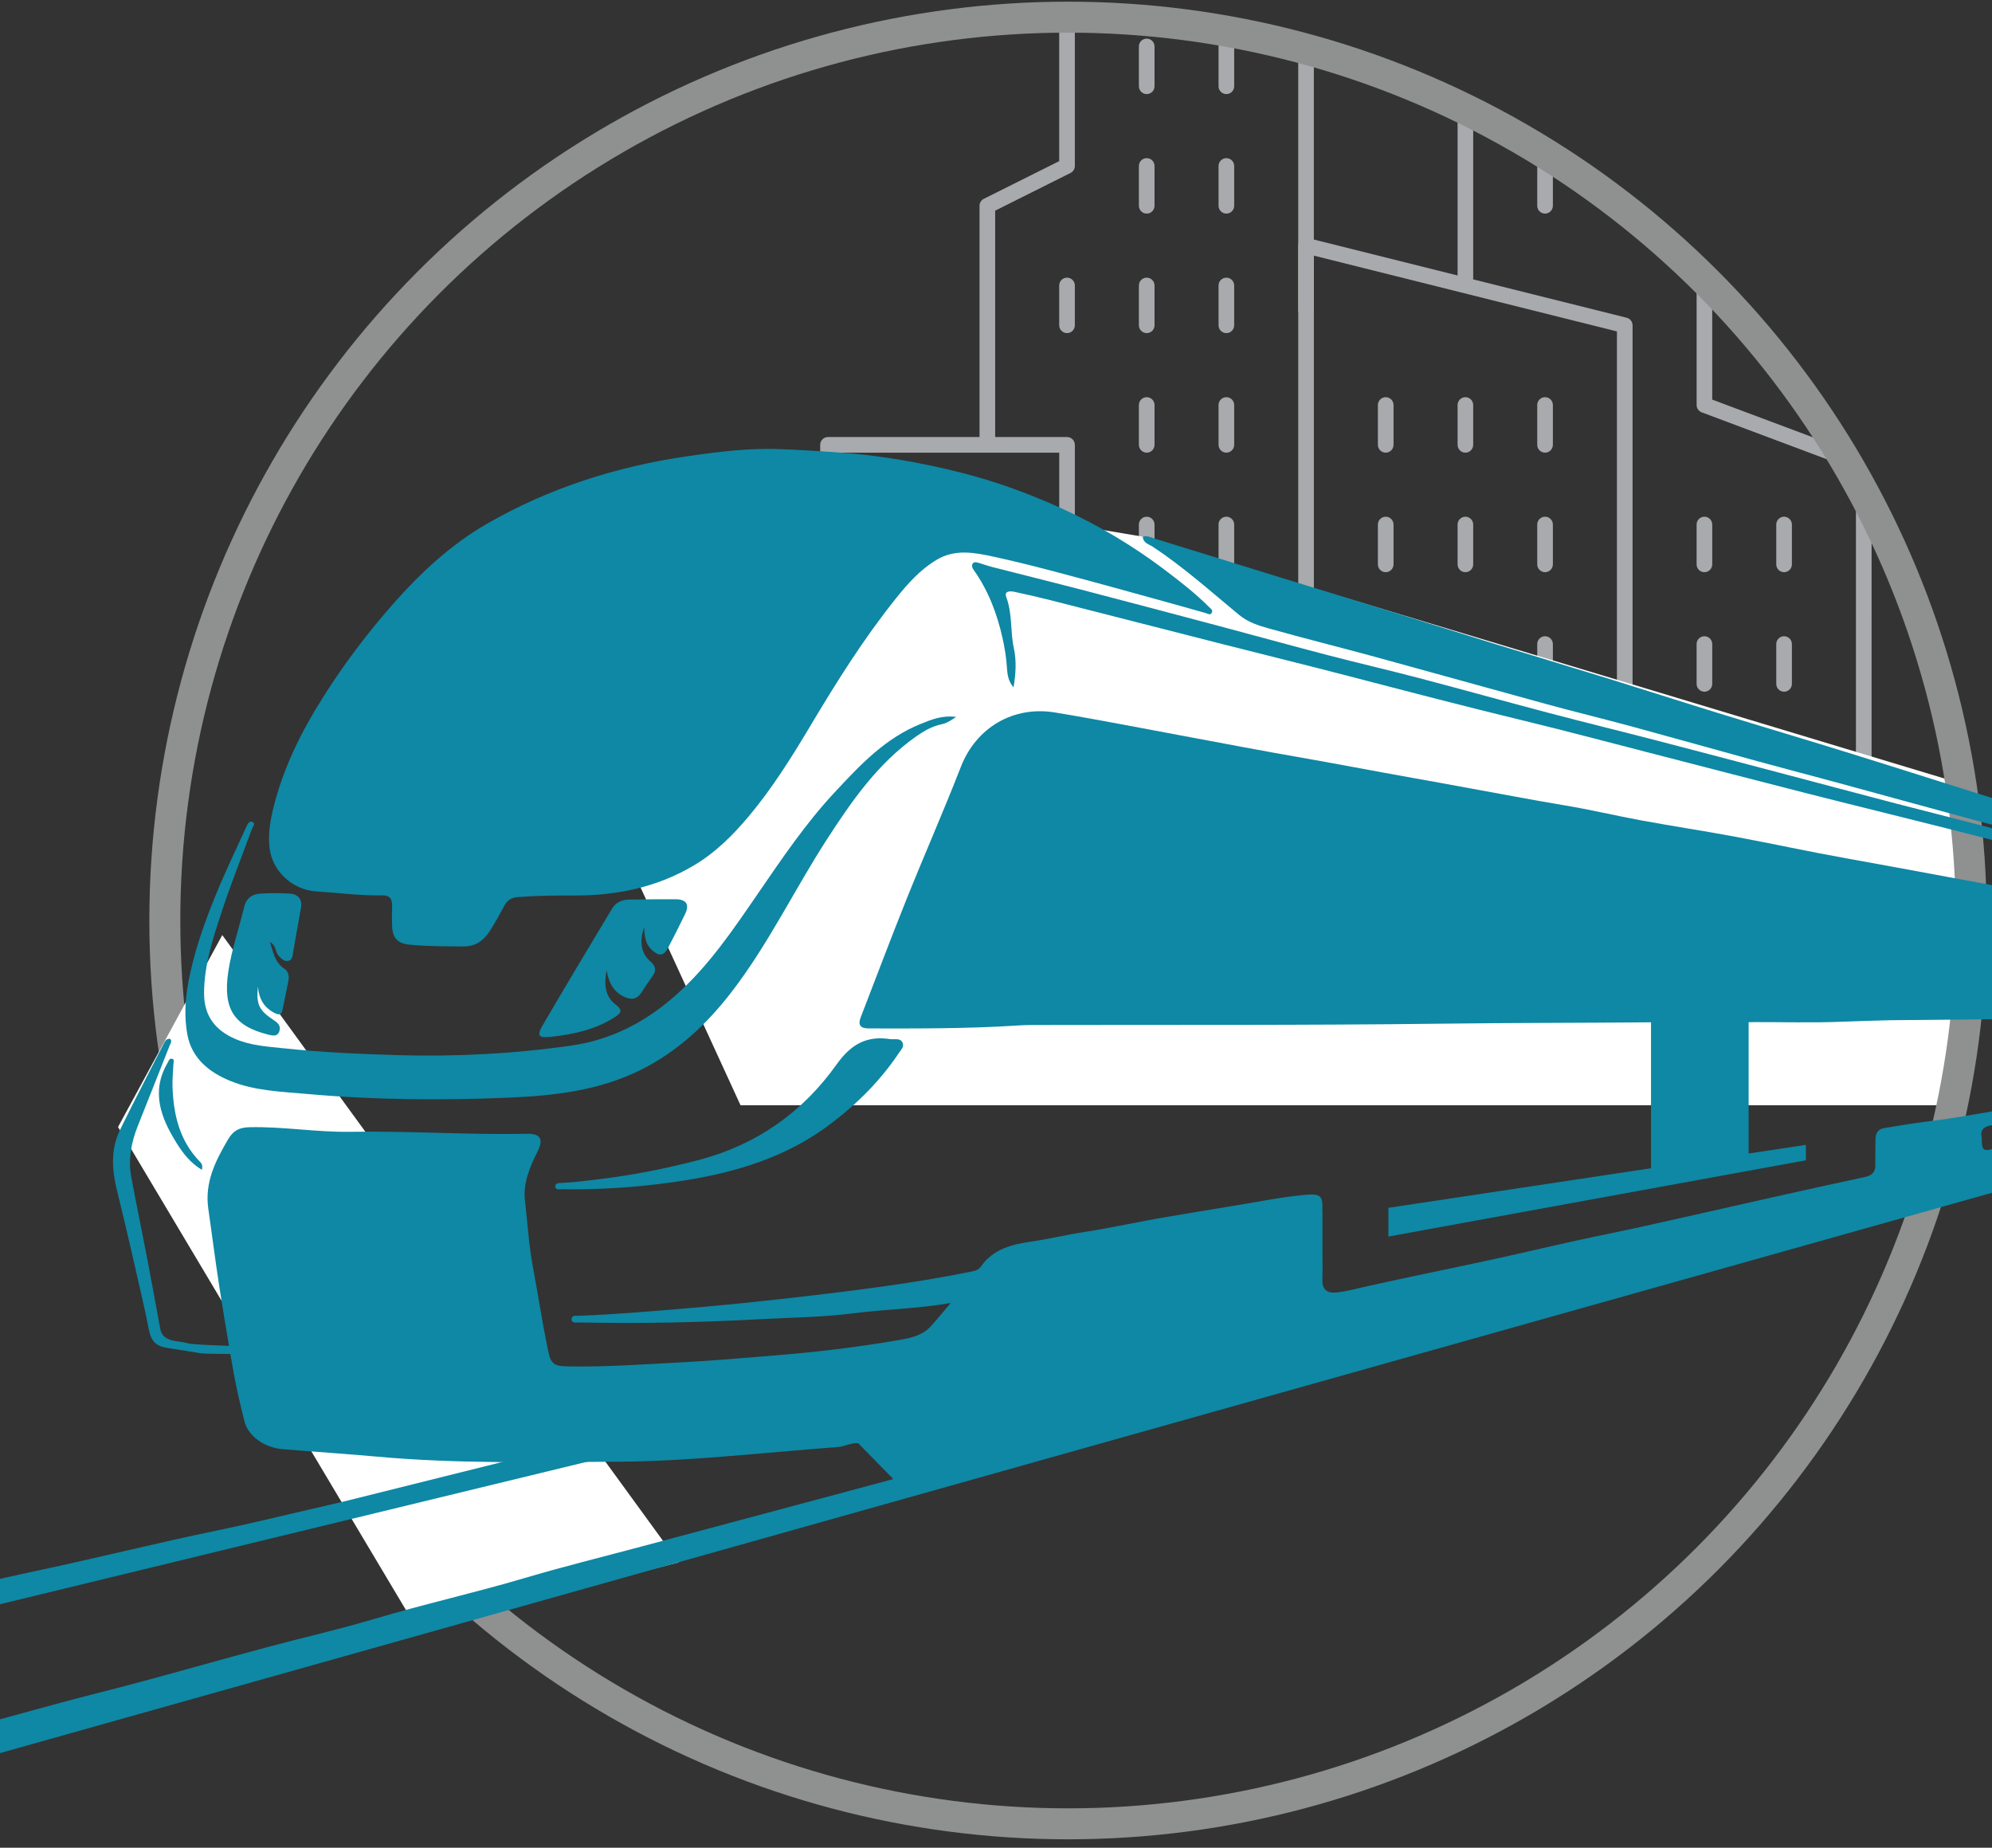 <svg version="1.1" id="Layer_1" xmlns="http://www.w3.org/2000/svg" xmlns:xlink="http://www.w3.org/1999/xlink" x="0px" y="0px" width="193px" height="179px" viewBox="0 0 193 179" enable-background="new 0 0 193 179" xml:space="preserve">
<rect x="0" y="0" width="193" height="179" fill="#333333" stroke="none"/>
<g>
	<g>
		<defs>
			<path id="SVGID_1_" d="M15.969,89.174c0,48.33,39.18,87.512,87.512,87.512c48.332,0,87.512-39.183,87.512-87.512
				c0-48.332-39.18-87.512-87.512-87.512C55.148,1.663,15.969,40.842,15.969,89.174"></path>
		</defs>
		<clipPath id="SVGID_2_">
			<use xlink:href="#SVGID_1_" overflow="visible"></use>
		</clipPath>
		<path clip-path="url(#SVGID_2_)" fill="#A8AAAD" d="M141.979,61.636c-0.416,0-0.756,0.339-0.756,0.756v3.861
			c0,0.417,0.34,0.757,0.756,0.757s0.756-0.34,0.756-0.757v-3.861C142.734,61.975,142.395,61.636,141.979,61.636"></path>
	</g>
	<g>
		<defs>
			<path id="SVGID_3_" d="M15.969,89.174c0,48.33,39.18,87.512,87.512,87.512c48.332,0,87.512-39.183,87.512-87.512
				c0-48.332-39.18-87.512-87.512-87.512C55.148,1.663,15.969,40.842,15.969,89.174"></path>
		</defs>
		<clipPath id="SVGID_4_">
			<use xlink:href="#SVGID_3_" overflow="visible"></use>
		</clipPath>
		<path clip-path="url(#SVGID_4_)" fill="#A8AAAD" d="M141.979,84.793c-0.416,0-0.756,0.34-0.756,0.758v7.719
			c0,0.418,0.34,0.758,0.756,0.758s0.756-0.34,0.756-0.758v-7.719C142.734,85.133,142.395,84.793,141.979,84.793"></path>
	</g>
	<g>
		<defs>
			<path id="SVGID_5_" d="M15.969,89.174c0,48.33,39.18,87.512,87.512,87.512c48.332,0,87.512-39.183,87.512-87.512
				c0-48.332-39.18-87.512-87.512-87.512C55.148,1.663,15.969,40.842,15.969,89.174"></path>
		</defs>
		<clipPath id="SVGID_6_">
			<use xlink:href="#SVGID_5_" overflow="visible"></use>
		</clipPath>
		<path clip-path="url(#SVGID_6_)" fill="#A8AAAD" d="M149.697,38.477c-0.418,0-0.758,0.34-0.758,0.758v3.86
			c0,0.417,0.34,0.757,0.758,0.757c0.416,0,0.757-0.34,0.757-0.757v-3.86C150.454,38.817,150.113,38.477,149.697,38.477"></path>
	</g>
	<g>
		<defs>
			<path id="SVGID_7_" d="M15.969,89.174c0,48.33,39.18,87.512,87.512,87.512c48.332,0,87.512-39.183,87.512-87.512
				c0-48.332-39.18-87.512-87.512-87.512C55.148,1.663,15.969,40.842,15.969,89.174"></path>
		</defs>
		<clipPath id="SVGID_8_">
			<use xlink:href="#SVGID_7_" overflow="visible"></use>
		</clipPath>
		<path clip-path="url(#SVGID_8_)" fill="#A8AAAD" d="M141.979,50.057c-0.416,0-0.756,0.34-0.756,0.757v3.86
			c0,0.418,0.34,0.758,0.756,0.758s0.756-0.34,0.756-0.758v-3.86C142.734,50.396,142.395,50.057,141.979,50.057"></path>
	</g>
	<g>
		<defs>
			<path id="SVGID_9_" d="M15.969,89.174c0,48.33,39.18,87.512,87.512,87.512c48.332,0,87.512-39.183,87.512-87.512
				c0-48.332-39.18-87.512-87.512-87.512C55.148,1.663,15.969,40.842,15.969,89.174"></path>
		</defs>
		<clipPath id="SVGID_10_">
			<use xlink:href="#SVGID_9_" overflow="visible"></use>
		</clipPath>
		<path clip-path="url(#SVGID_10_)" fill="#A8AAAD" d="M141.979,73.215c-0.416,0-0.756,0.339-0.756,0.756v3.861
			c0,0.417,0.34,0.756,0.756,0.756s0.756-0.339,0.756-0.756v-3.861C142.734,73.554,142.395,73.215,141.979,73.215"></path>
	</g>
	<g>
		<defs>
			<path id="SVGID_11_" d="M15.969,89.174c0,48.33,39.18,87.512,87.512,87.512c48.332,0,87.512-39.183,87.512-87.512
				c0-48.332-39.18-87.512-87.512-87.512C55.148,1.663,15.969,40.842,15.969,89.174"></path>
		</defs>
		<clipPath id="SVGID_12_">
			<use xlink:href="#SVGID_11_" overflow="visible"></use>
		</clipPath>
		<path clip-path="url(#SVGID_12_)" fill="#A8AAAD" d="M149.697,50.057c-0.418,0-0.758,0.34-0.758,0.757v3.86
			c0,0.418,0.34,0.758,0.758,0.758c0.416,0,0.757-0.34,0.757-0.758v-3.86C150.454,50.396,150.113,50.057,149.697,50.057"></path>
	</g>
	<g>
		<defs>
			<path id="SVGID_13_" d="M15.969,89.174c0,48.33,39.18,87.512,87.512,87.512c48.332,0,87.512-39.183,87.512-87.512
				c0-48.332-39.18-87.512-87.512-87.512C55.148,1.663,15.969,40.842,15.969,89.174"></path>
		</defs>
		<clipPath id="SVGID_14_">
			<use xlink:href="#SVGID_13_" overflow="visible"></use>
		</clipPath>
		<path clip-path="url(#SVGID_14_)" fill="#A8AAAD" d="M134.259,38.477c-0.418,0-0.758,0.34-0.758,0.758v3.86
			c0,0.417,0.34,0.757,0.758,0.757c0.417,0,0.757-0.34,0.757-0.757v-3.86C135.016,38.817,134.676,38.477,134.259,38.477"></path>
	</g>
	<g>
		<defs>
			<path id="SVGID_15_" d="M15.969,89.174c0,48.33,39.18,87.512,87.512,87.512c48.332,0,87.512-39.183,87.512-87.512
				c0-48.332-39.18-87.512-87.512-87.512C55.148,1.663,15.969,40.842,15.969,89.174"></path>
		</defs>
		<clipPath id="SVGID_16_">
			<use xlink:href="#SVGID_15_" overflow="visible"></use>
		</clipPath>
		<path clip-path="url(#SVGID_16_)" fill="#A8AAAD" d="M141.979,38.477c-0.416,0-0.756,0.34-0.756,0.758v3.86
			c0,0.417,0.34,0.757,0.756,0.757s0.756-0.34,0.756-0.757v-3.86C142.734,38.817,142.395,38.477,141.979,38.477"></path>
	</g>
	<g>
		<defs>
			<path id="SVGID_17_" d="M15.969,89.174c0,48.33,39.18,87.512,87.512,87.512c48.332,0,87.512-39.183,87.512-87.512
				c0-48.332-39.18-87.512-87.512-87.512C55.148,1.663,15.969,40.842,15.969,89.174"></path>
		</defs>
		<clipPath id="SVGID_18_">
			<use xlink:href="#SVGID_17_" overflow="visible"></use>
		</clipPath>
		<path clip-path="url(#SVGID_18_)" fill="#A8AAAD" d="M149.697,15.32c-0.418,0-0.758,0.339-0.758,0.756v3.861
			c0,0.417,0.34,0.756,0.758,0.756c0.416,0,0.757-0.339,0.757-0.756v-3.861C150.454,15.659,150.113,15.32,149.697,15.32"></path>
	</g>
	<g>
		<defs>
			<path id="SVGID_19_" d="M15.969,89.174c0,48.33,39.18,87.512,87.512,87.512c48.332,0,87.512-39.183,87.512-87.512
				c0-48.332-39.18-87.512-87.512-87.512C55.148,1.663,15.969,40.842,15.969,89.174"></path>
		</defs>
		<clipPath id="SVGID_20_">
			<use xlink:href="#SVGID_19_" overflow="visible"></use>
		</clipPath>
		<path clip-path="url(#SVGID_20_)" fill="#A8AAAD" d="M134.259,50.057c-0.418,0-0.758,0.34-0.758,0.757v3.86
			c0,0.418,0.34,0.758,0.758,0.758c0.417,0,0.757-0.34,0.757-0.758v-3.86C135.016,50.396,134.676,50.057,134.259,50.057"></path>
	</g>
	<g>
		<defs>
			<path id="SVGID_21_" d="M15.969,89.174c0,48.33,39.18,87.512,87.512,87.512c48.332,0,87.512-39.183,87.512-87.512
				c0-48.332-39.18-87.512-87.512-87.512C55.148,1.663,15.969,40.842,15.969,89.174"></path>
		</defs>
		<clipPath id="SVGID_22_">
			<use xlink:href="#SVGID_21_" overflow="visible"></use>
		</clipPath>
		<path clip-path="url(#SVGID_22_)" fill="#A8AAAD" d="M157.416,15.32c-0.417,0-0.756,0.339-0.756,0.756v3.861
			c0,0.417,0.339,0.756,0.756,0.756c0.418,0,0.758-0.339,0.758-0.756v-3.861C158.174,15.659,157.834,15.32,157.416,15.32"></path>
	</g>
	<g>
		<defs>
			<path id="SVGID_23_" d="M15.969,89.174c0,48.33,39.18,87.512,87.512,87.512c48.332,0,87.512-39.183,87.512-87.512
				c0-48.332-39.18-87.512-87.512-87.512C55.148,1.663,15.969,40.842,15.969,89.174"></path>
		</defs>
		<clipPath id="SVGID_24_">
			<use xlink:href="#SVGID_23_" overflow="visible"></use>
		</clipPath>
		<path clip-path="url(#SVGID_24_)" fill="#A8AAAD" d="M134.259,61.636c-0.418,0-0.758,0.339-0.758,0.756v3.861
			c0,0.417,0.34,0.757,0.758,0.757c0.417,0,0.757-0.34,0.757-0.757v-3.861C135.016,61.975,134.676,61.636,134.259,61.636"></path>
	</g>
	<g>
		<defs>
			<path id="SVGID_25_" d="M15.969,89.174c0,48.33,39.18,87.512,87.512,87.512c48.332,0,87.512-39.183,87.512-87.512
				c0-48.332-39.18-87.512-87.512-87.512C55.148,1.663,15.969,40.842,15.969,89.174"></path>
		</defs>
		<clipPath id="SVGID_26_">
			<use xlink:href="#SVGID_25_" overflow="visible"></use>
		</clipPath>
		<path clip-path="url(#SVGID_26_)" fill="#A8AAAD" d="M165.137,73.215c-0.418,0-0.758,0.339-0.758,0.756v3.861
			c0,0.417,0.34,0.756,0.758,0.756s0.758-0.339,0.758-0.756v-3.861C165.895,73.554,165.555,73.215,165.137,73.215"></path>
	</g>
	<g>
		<defs>
			<path id="SVGID_27_" d="M15.969,89.174c0,48.33,39.18,87.512,87.512,87.512c48.332,0,87.512-39.183,87.512-87.512
				c0-48.332-39.18-87.512-87.512-87.512C55.148,1.663,15.969,40.842,15.969,89.174"></path>
		</defs>
		<clipPath id="SVGID_28_">
			<use xlink:href="#SVGID_27_" overflow="visible"></use>
		</clipPath>
		<path clip-path="url(#SVGID_28_)" fill="#A8AAAD" d="M165.137,84.793c-0.418,0-0.758,0.34-0.758,0.758v7.719
			c0,0.418,0.34,0.758,0.758,0.758s0.758-0.34,0.758-0.758v-7.719C165.895,85.133,165.555,84.793,165.137,84.793"></path>
	</g>
	<g>
		<defs>
			<path id="SVGID_29_" d="M15.969,89.174c0,48.33,39.18,87.512,87.512,87.512c48.332,0,87.512-39.183,87.512-87.512
				c0-48.332-39.18-87.512-87.512-87.512C55.148,1.663,15.969,40.842,15.969,89.174"></path>
		</defs>
		<clipPath id="SVGID_30_">
			<use xlink:href="#SVGID_29_" overflow="visible"></use>
		</clipPath>
		<path clip-path="url(#SVGID_30_)" fill="#A8AAAD" d="M172.854,50.057c-0.416,0-0.756,0.34-0.756,0.757v3.86
			c0,0.418,0.34,0.758,0.756,0.758c0.418,0,0.758-0.34,0.758-0.758v-3.86C173.611,50.396,173.271,50.057,172.854,50.057"></path>
	</g>
	<g>
		<defs>
			<path id="SVGID_31_" d="M15.969,89.174c0,48.33,39.18,87.512,87.512,87.512c48.332,0,87.512-39.183,87.512-87.512
				c0-48.332-39.18-87.512-87.512-87.512C55.148,1.663,15.969,40.842,15.969,89.174"></path>
		</defs>
		<clipPath id="SVGID_32_">
			<use xlink:href="#SVGID_31_" overflow="visible"></use>
		</clipPath>
		<path clip-path="url(#SVGID_32_)" fill="#A8AAAD" d="M172.854,61.636c-0.416,0-0.756,0.34-0.756,0.757v3.86
			c0,0.418,0.34,0.758,0.756,0.758c0.418,0,0.758-0.34,0.758-0.758v-3.86C173.611,61.976,173.271,61.636,172.854,61.636"></path>
	</g>
	<g>
		<defs>
			<path id="SVGID_33_" d="M15.969,89.174c0,48.33,39.18,87.512,87.512,87.512c48.332,0,87.512-39.183,87.512-87.512
				c0-48.332-39.18-87.512-87.512-87.512C55.148,1.663,15.969,40.842,15.969,89.174"></path>
		</defs>
		<clipPath id="SVGID_34_">
			<use xlink:href="#SVGID_33_" overflow="visible"></use>
		</clipPath>
		<path clip-path="url(#SVGID_34_)" fill="#A8AAAD" d="M165.137,50.057c-0.418,0-0.758,0.34-0.758,0.757v3.86
			c0,0.418,0.34,0.758,0.758,0.758s0.758-0.34,0.758-0.758v-3.86C165.895,50.396,165.555,50.057,165.137,50.057"></path>
	</g>
	<g>
		<defs>
			<path id="SVGID_35_" d="M15.969,89.174c0,48.33,39.18,87.512,87.512,87.512c48.332,0,87.512-39.183,87.512-87.512
				c0-48.332-39.18-87.512-87.512-87.512C55.148,1.663,15.969,40.842,15.969,89.174"></path>
		</defs>
		<clipPath id="SVGID_36_">
			<use xlink:href="#SVGID_35_" overflow="visible"></use>
		</clipPath>
		<path clip-path="url(#SVGID_36_)" fill="#A8AAAD" d="M149.697,73.215c-0.418,0-0.758,0.339-0.758,0.756v3.861
			c0,0.417,0.34,0.756,0.758,0.756c0.416,0,0.757-0.339,0.757-0.756v-3.861C150.454,73.554,150.113,73.215,149.697,73.215"></path>
	</g>
	<g>
		<defs>
			<path id="SVGID_37_" d="M15.969,89.174c0,48.33,39.18,87.512,87.512,87.512c48.332,0,87.512-39.183,87.512-87.512
				c0-48.332-39.18-87.512-87.512-87.512C55.148,1.663,15.969,40.842,15.969,89.174"></path>
		</defs>
		<clipPath id="SVGID_38_">
			<use xlink:href="#SVGID_37_" overflow="visible"></use>
		</clipPath>
		<path clip-path="url(#SVGID_38_)" fill="#A8AAAD" d="M165.137,61.636c-0.418,0-0.758,0.339-0.758,0.756v3.861
			c0,0.417,0.34,0.757,0.758,0.757s0.758-0.34,0.758-0.757v-3.861C165.895,61.975,165.555,61.636,165.137,61.636"></path>
	</g>
	<g>
		<defs>
			<path id="SVGID_39_" d="M15.969,89.174c0,48.33,39.18,87.512,87.512,87.512c48.332,0,87.512-39.183,87.512-87.512
				c0-48.332-39.18-87.512-87.512-87.512C55.148,1.663,15.969,40.842,15.969,89.174"></path>
		</defs>
		<clipPath id="SVGID_40_">
			<use xlink:href="#SVGID_39_" overflow="visible"></use>
		</clipPath>
		<path clip-path="url(#SVGID_40_)" fill="#A8AAAD" d="M149.697,84.793c-0.418,0-0.758,0.34-0.758,0.758v7.719
			c0,0.418,0.34,0.758,0.758,0.758c0.416,0,0.757-0.34,0.757-0.758v-7.719C150.454,85.133,150.113,84.793,149.697,84.793"></path>
	</g>
	<g>
		<defs>
			<path id="SVGID_41_" d="M15.969,89.174c0,48.33,39.18,87.512,87.512,87.512c48.332,0,87.512-39.183,87.512-87.512
				c0-48.332-39.18-87.512-87.512-87.512C55.148,1.663,15.969,40.842,15.969,89.174"></path>
		</defs>
		<clipPath id="SVGID_42_">
			<use xlink:href="#SVGID_41_" overflow="visible"></use>
		</clipPath>
		<path clip-path="url(#SVGID_42_)" fill="#A8AAAD" d="M149.697,61.636c-0.418,0-0.758,0.339-0.758,0.756v3.861
			c0,0.417,0.34,0.757,0.758,0.757c0.416,0,0.757-0.34,0.757-0.757v-3.861C150.454,61.975,150.113,61.636,149.697,61.636"></path>
	</g>
	<g>
		<defs>
			<path id="SVGID_43_" d="M15.969,89.174c0,48.33,39.18,87.512,87.512,87.512c48.332,0,87.512-39.183,87.512-87.512
				c0-48.332-39.18-87.512-87.512-87.512C55.148,1.663,15.969,40.842,15.969,89.174"></path>
		</defs>
		<clipPath id="SVGID_44_">
			<use xlink:href="#SVGID_43_" overflow="visible"></use>
		</clipPath>
		<path clip-path="url(#SVGID_44_)" fill="#A8AAAD" d="M111.102,26.898c-0.418,0-0.758,0.34-0.758,0.757v3.86
			c0,0.417,0.34,0.757,0.758,0.757s0.758-0.34,0.758-0.757v-3.86C111.857,27.239,111.52,26.898,111.102,26.898"></path>
	</g>
	<g>
		<defs>
			<path id="SVGID_45_" d="M15.969,89.174c0,48.33,39.18,87.512,87.512,87.512c48.332,0,87.512-39.183,87.512-87.512
				c0-48.332-39.18-87.512-87.512-87.512C55.148,1.663,15.969,40.842,15.969,89.174"></path>
		</defs>
		<clipPath id="SVGID_46_">
			<use xlink:href="#SVGID_45_" overflow="visible"></use>
		</clipPath>
		<path clip-path="url(#SVGID_46_)" fill="#A8AAAD" d="M111.102,15.32c-0.418,0-0.758,0.339-0.758,0.756v3.861
			c0,0.417,0.34,0.756,0.758,0.756s0.758-0.339,0.758-0.756v-3.861C111.857,15.659,111.52,15.32,111.102,15.32"></path>
	</g>
	<g>
		<defs>
			<path id="SVGID_47_" d="M15.969,89.174c0,48.33,39.18,87.512,87.512,87.512c48.332,0,87.512-39.183,87.512-87.512
				c0-48.332-39.18-87.512-87.512-87.512C55.148,1.663,15.969,40.842,15.969,89.174"></path>
		</defs>
		<clipPath id="SVGID_48_">
			<use xlink:href="#SVGID_47_" overflow="visible"></use>
		</clipPath>
		<path clip-path="url(#SVGID_48_)" fill="#A8AAAD" d="M96.42,77.832v-3.86c0-0.418-0.34-0.757-0.757-0.757
			c-0.418,0-0.759,0.339-0.759,0.757v3.86c0,0.417,0.341,0.756,0.759,0.756C96.08,78.588,96.42,78.249,96.42,77.832"></path>
	</g>
	<g>
		<defs>
			<path id="SVGID_49_" d="M15.969,89.174c0,48.33,39.18,87.512,87.512,87.512c48.332,0,87.512-39.183,87.512-87.512
				c0-48.332-39.18-87.512-87.512-87.512C55.148,1.663,15.969,40.842,15.969,89.174"></path>
		</defs>
		<clipPath id="SVGID_50_">
			<use xlink:href="#SVGID_49_" overflow="visible"></use>
		</clipPath>
		<path clip-path="url(#SVGID_50_)" fill="#A8AAAD" d="M103.382,26.898c-0.418,0-0.758,0.34-0.758,0.757v3.86
			c0,0.417,0.34,0.757,0.758,0.757c0.417,0,0.757-0.34,0.757-0.757v-3.86C104.139,27.239,103.799,26.898,103.382,26.898"></path>
	</g>
	<g>
		<defs>
			<path id="SVGID_51_" d="M15.969,89.174c0,48.33,39.18,87.512,87.512,87.512c48.332,0,87.512-39.183,87.512-87.512
				c0-48.332-39.18-87.512-87.512-87.512C55.148,1.663,15.969,40.842,15.969,89.174"></path>
		</defs>
		<clipPath id="SVGID_52_">
			<use xlink:href="#SVGID_51_" overflow="visible"></use>
		</clipPath>
		<path clip-path="url(#SVGID_52_)" fill="#A8AAAD" d="M111.102,3.741c-0.418,0-0.758,0.34-0.758,0.757v3.86
			c0,0.418,0.34,0.758,0.758,0.758s0.758-0.34,0.758-0.758v-3.86C111.857,4.081,111.52,3.741,111.102,3.741"></path>
	</g>
	<g>
		<defs>
			<path id="SVGID_53_" d="M15.969,89.174c0,48.33,39.18,87.512,87.512,87.512c48.332,0,87.512-39.183,87.512-87.512
				c0-48.332-39.18-87.512-87.512-87.512C55.148,1.663,15.969,40.842,15.969,89.174"></path>
		</defs>
		<clipPath id="SVGID_54_">
			<use xlink:href="#SVGID_53_" overflow="visible"></use>
		</clipPath>
		<path clip-path="url(#SVGID_54_)" fill="#A8AAAD" d="M96.42,93.27v-7.719c0-0.418-0.34-0.758-0.757-0.758
			c-0.418,0-0.759,0.34-0.759,0.758v7.719c0,0.418,0.341,0.758,0.759,0.758C96.08,94.027,96.42,93.688,96.42,93.27"></path>
	</g>
	<g>
		<defs>
			<path id="SVGID_55_" d="M15.969,89.174c0,48.33,39.18,87.512,87.512,87.512c48.332,0,87.512-39.183,87.512-87.512
				c0-48.332-39.18-87.512-87.512-87.512C55.148,1.663,15.969,40.842,15.969,89.174"></path>
		</defs>
		<clipPath id="SVGID_56_">
			<use xlink:href="#SVGID_55_" overflow="visible"></use>
		</clipPath>
		<path clip-path="url(#SVGID_56_)" fill="#A8AAAD" d="M87.943,84.793c-0.418,0-0.758,0.34-0.758,0.758v7.719
			c0,0.418,0.34,0.758,0.758,0.758c0.417,0,0.756-0.34,0.756-0.758v-7.719C88.699,85.133,88.359,84.793,87.943,84.793"></path>
	</g>
	<g>
		<defs>
			<path id="SVGID_57_" d="M15.969,89.174c0,48.33,39.18,87.512,87.512,87.512c48.332,0,87.512-39.183,87.512-87.512
				c0-48.332-39.18-87.512-87.512-87.512C55.148,1.663,15.969,40.842,15.969,89.174"></path>
		</defs>
		<clipPath id="SVGID_58_">
			<use xlink:href="#SVGID_57_" overflow="visible"></use>
		</clipPath>
		<path clip-path="url(#SVGID_58_)" fill="#A8AAAD" d="M96.42,54.673v-3.859c0-0.418-0.34-0.758-0.757-0.758
			c-0.418,0-0.759,0.34-0.759,0.758v3.859c0,0.418,0.341,0.758,0.759,0.758C96.08,55.432,96.42,55.091,96.42,54.673"></path>
	</g>
	<g>
		<defs>
			<path id="SVGID_59_" d="M15.969,89.174c0,48.33,39.18,87.512,87.512,87.512c48.332,0,87.512-39.183,87.512-87.512
				c0-48.332-39.18-87.512-87.512-87.512C55.148,1.663,15.969,40.842,15.969,89.174"></path>
		</defs>
		<clipPath id="SVGID_60_">
			<use xlink:href="#SVGID_59_" overflow="visible"></use>
		</clipPath>
		<path clip-path="url(#SVGID_60_)" fill="#A8AAAD" d="M96.42,66.253v-3.86c0-0.418-0.34-0.757-0.757-0.757
			c-0.418,0-0.759,0.339-0.759,0.757v3.86c0,0.417,0.341,0.757,0.759,0.757C96.08,67.01,96.42,66.67,96.42,66.253"></path>
	</g>
	<g>
		<defs>
			<path id="SVGID_61_" d="M15.969,89.174c0,48.33,39.18,87.512,87.512,87.512c48.332,0,87.512-39.183,87.512-87.512
				c0-48.332-39.18-87.512-87.512-87.512C55.148,1.663,15.969,40.842,15.969,89.174"></path>
		</defs>
		<clipPath id="SVGID_62_">
			<use xlink:href="#SVGID_61_" overflow="visible"></use>
		</clipPath>
		<path clip-path="url(#SVGID_62_)" fill="#A8AAAD" d="M87.943,50.057c-0.418,0-0.758,0.34-0.758,0.757v3.86
			c0,0.418,0.34,0.758,0.758,0.758c0.417,0,0.756-0.34,0.756-0.758v-3.86C88.699,50.396,88.359,50.057,87.943,50.057"></path>
	</g>
	<g>
		<defs>
			<path id="SVGID_63_" d="M15.969,89.174c0,48.33,39.18,87.512,87.512,87.512c48.332,0,87.512-39.183,87.512-87.512
				c0-48.332-39.18-87.512-87.512-87.512C55.148,1.663,15.969,40.842,15.969,89.174"></path>
		</defs>
		<clipPath id="SVGID_64_">
			<use xlink:href="#SVGID_63_" overflow="visible"></use>
		</clipPath>
		<path clip-path="url(#SVGID_64_)" fill="#A8AAAD" d="M111.102,61.636c-0.418,0-0.758,0.339-0.758,0.756v3.861
			c0,0.417,0.34,0.757,0.758,0.757s0.758-0.34,0.758-0.757v-3.861C111.857,61.975,111.52,61.636,111.102,61.636"></path>
	</g>
	<g>
		<defs>
			<path id="SVGID_65_" d="M15.969,89.174c0,48.33,39.18,87.512,87.512,87.512c48.332,0,87.512-39.183,87.512-87.512
				c0-48.332-39.18-87.512-87.512-87.512C55.148,1.663,15.969,40.842,15.969,89.174"></path>
		</defs>
		<clipPath id="SVGID_66_">
			<use xlink:href="#SVGID_65_" overflow="visible"></use>
		</clipPath>
		<path clip-path="url(#SVGID_66_)" fill="#A8AAAD" d="M119.577,43.095v-3.86c0-0.418-0.341-0.758-0.757-0.758
			c-0.418,0-0.758,0.34-0.758,0.758v3.86c0,0.417,0.34,0.757,0.758,0.757C119.236,43.852,119.577,43.512,119.577,43.095"></path>
	</g>
	<g>
		<defs>
			<path id="SVGID_67_" d="M15.969,89.174c0,48.33,39.18,87.512,87.512,87.512c48.332,0,87.512-39.183,87.512-87.512
				c0-48.332-39.18-87.512-87.512-87.512C55.148,1.663,15.969,40.842,15.969,89.174"></path>
		</defs>
		<clipPath id="SVGID_68_">
			<use xlink:href="#SVGID_67_" overflow="visible"></use>
		</clipPath>
		<path clip-path="url(#SVGID_68_)" fill="#A8AAAD" d="M119.577,31.516v-3.86c0-0.417-0.341-0.757-0.757-0.757
			c-0.418,0-0.758,0.34-0.758,0.757v3.86c0,0.417,0.34,0.757,0.758,0.757C119.236,32.272,119.577,31.933,119.577,31.516"></path>
	</g>
	<g>
		<defs>
			<path id="SVGID_69_" d="M15.969,89.174c0,48.33,39.18,87.512,87.512,87.512c48.332,0,87.512-39.183,87.512-87.512
				c0-48.332-39.18-87.512-87.512-87.512C55.148,1.663,15.969,40.842,15.969,89.174"></path>
		</defs>
		<clipPath id="SVGID_70_">
			<use xlink:href="#SVGID_69_" overflow="visible"></use>
		</clipPath>
		<path clip-path="url(#SVGID_70_)" fill="#A8AAAD" d="M119.577,54.673v-3.859c0-0.418-0.341-0.758-0.757-0.758
			c-0.418,0-0.758,0.34-0.758,0.758v3.859c0,0.418,0.34,0.758,0.758,0.758C119.236,55.432,119.577,55.091,119.577,54.673"></path>
	</g>
	<g>
		<defs>
			<path id="SVGID_71_" d="M15.969,89.174c0,48.33,39.18,87.512,87.512,87.512c48.332,0,87.512-39.183,87.512-87.512
				c0-48.332-39.18-87.512-87.512-87.512C55.148,1.663,15.969,40.842,15.969,89.174"></path>
		</defs>
		<clipPath id="SVGID_72_">
			<use xlink:href="#SVGID_71_" overflow="visible"></use>
		</clipPath>
		<path clip-path="url(#SVGID_72_)" fill="#A8AAAD" d="M119.577,66.253v-3.86c0-0.418-0.341-0.757-0.757-0.757
			c-0.418,0-0.758,0.339-0.758,0.757v3.86c0,0.417,0.34,0.757,0.758,0.757C119.236,67.01,119.577,66.67,119.577,66.253"></path>
	</g>
	<g>
		<defs>
			<path id="SVGID_73_" d="M15.969,89.174c0,48.33,39.18,87.512,87.512,87.512c48.332,0,87.512-39.183,87.512-87.512
				c0-48.332-39.18-87.512-87.512-87.512C55.148,1.663,15.969,40.842,15.969,89.174"></path>
		</defs>
		<clipPath id="SVGID_74_">
			<use xlink:href="#SVGID_73_" overflow="visible"></use>
		</clipPath>
		<path clip-path="url(#SVGID_74_)" fill="#A8AAAD" d="M119.577,19.937v-3.86c0-0.417-0.341-0.757-0.757-0.757
			c-0.418,0-0.758,0.34-0.758,0.757v3.86c0,0.417,0.34,0.757,0.758,0.757C119.236,20.694,119.577,20.354,119.577,19.937"></path>
	</g>
	<g>
		<defs>
			<path id="SVGID_75_" d="M15.969,89.174c0,48.33,39.18,87.512,87.512,87.512c48.332,0,87.512-39.183,87.512-87.512
				c0-48.332-39.18-87.512-87.512-87.512C55.148,1.663,15.969,40.842,15.969,89.174"></path>
		</defs>
		<clipPath id="SVGID_76_">
			<use xlink:href="#SVGID_75_" overflow="visible"></use>
		</clipPath>
		<path clip-path="url(#SVGID_76_)" fill="#A8AAAD" d="M111.102,73.215c-0.418,0-0.758,0.339-0.758,0.756v3.861
			c0,0.417,0.34,0.756,0.758,0.756s0.758-0.339,0.758-0.756v-3.861C111.857,73.554,111.52,73.215,111.102,73.215"></path>
	</g>
	<g>
		<defs>
			<path id="SVGID_77_" d="M15.969,89.174c0,48.33,39.18,87.512,87.512,87.512c48.332,0,87.512-39.183,87.512-87.512
				c0-48.332-39.18-87.512-87.512-87.512C55.148,1.663,15.969,40.842,15.969,89.174"></path>
		</defs>
		<clipPath id="SVGID_78_">
			<use xlink:href="#SVGID_77_" overflow="visible"></use>
		</clipPath>
		<path clip-path="url(#SVGID_78_)" fill="#A8AAAD" d="M111.102,50.057c-0.418,0-0.758,0.34-0.758,0.757v3.86
			c0,0.418,0.34,0.758,0.758,0.758s0.758-0.34,0.758-0.758v-3.86C111.857,50.396,111.52,50.057,111.102,50.057"></path>
	</g>
	<g>
		<defs>
			<path id="SVGID_79_" d="M15.969,89.174c0,48.33,39.18,87.512,87.512,87.512c48.332,0,87.512-39.183,87.512-87.512
				c0-48.332-39.18-87.512-87.512-87.512C55.148,1.663,15.969,40.842,15.969,89.174"></path>
		</defs>
		<clipPath id="SVGID_80_">
			<use xlink:href="#SVGID_79_" overflow="visible"></use>
		</clipPath>
		<path clip-path="url(#SVGID_80_)" fill="#A8AAAD" d="M111.102,84.793c-0.418,0-0.758,0.34-0.758,0.758v7.719
			c0,0.418,0.34,0.758,0.758,0.758s0.758-0.34,0.758-0.758v-7.719C111.857,85.133,111.52,84.793,111.102,84.793"></path>
	</g>
	<g>
		<defs>
			<path id="SVGID_81_" d="M15.969,89.174c0,48.33,39.18,87.512,87.512,87.512c48.332,0,87.512-39.183,87.512-87.512
				c0-48.332-39.18-87.512-87.512-87.512C55.148,1.663,15.969,40.842,15.969,89.174"></path>
		</defs>
		<clipPath id="SVGID_82_">
			<use xlink:href="#SVGID_81_" overflow="visible"></use>
		</clipPath>
		<path clip-path="url(#SVGID_82_)" fill="#A8AAAD" d="M119.577,8.357V4.498c0-0.418-0.341-0.758-0.757-0.758
			c-0.418,0-0.758,0.34-0.758,0.758v3.859c0,0.418,0.34,0.758,0.758,0.758C119.236,9.116,119.577,8.775,119.577,8.357"></path>
	</g>
	<g>
		<defs>
			<path id="SVGID_83_" d="M15.969,89.174c0,48.33,39.18,87.512,87.512,87.512c48.332,0,87.512-39.183,87.512-87.512
				c0-48.332-39.18-87.512-87.512-87.512C55.148,1.663,15.969,40.842,15.969,89.174"></path>
		</defs>
		<clipPath id="SVGID_84_">
			<use xlink:href="#SVGID_83_" overflow="visible"></use>
		</clipPath>
		<path clip-path="url(#SVGID_84_)" fill="#A8AAAD" d="M111.102,38.477c-0.418,0-0.758,0.34-0.758,0.758v3.86
			c0,0.417,0.34,0.757,0.758,0.757s0.758-0.34,0.758-0.757v-3.86C111.857,38.817,111.52,38.477,111.102,38.477"></path>
	</g>
	<g>
		<defs>
			<path id="SVGID_85_" d="M15.969,89.174c0,48.33,39.18,87.512,87.512,87.512c48.332,0,87.512-39.183,87.512-87.512
				c0-48.332-39.18-87.512-87.512-87.512C55.148,1.663,15.969,40.842,15.969,89.174"></path>
		</defs>
		<clipPath id="SVGID_86_">
			<use xlink:href="#SVGID_85_" overflow="visible"></use>
		</clipPath>
		<path clip-path="url(#SVGID_86_)" fill="#A8AAAD" d="M180.84,44.313l-14.947-5.602V0.637c0-0.417-0.338-0.756-0.756-0.756
			s-0.758,0.339-0.758,0.756v3.27l-22.584,5.646c-0.337,0.083-0.572,0.385-0.572,0.734v16.65c0,0.417,0.34,0.756,0.756,0.756
			s0.756-0.339,0.756-0.756V10.879l21.646-5.412v33.768c0,0.314,0.199,0.6,0.495,0.712l14.941,5.602v28.703
			c0,0.418,0.343,0.758,0.76,0.758s0.756-0.34,0.756-0.758V45.025C181.331,44.71,181.134,44.424,180.84,44.313"></path>
	</g>
	<g>
		<defs>
			<path id="SVGID_87_" d="M15.969,89.174c0,48.33,39.18,87.512,87.512,87.512c48.332,0,87.512-39.183,87.512-87.512
				c0-48.332-39.18-87.512-87.512-87.512C55.148,1.663,15.969,40.842,15.969,89.174"></path>
		</defs>
		<clipPath id="SVGID_88_">
			<use xlink:href="#SVGID_87_" overflow="visible"></use>
		</clipPath>
		<path clip-path="url(#SVGID_88_)" fill="#A8AAAD" d="M157.602,30.781l-30.877-7.719c-0.226-0.056-0.469-0.005-0.65,0.138
			c-0.184,0.142-0.291,0.365-0.291,0.596v42.457c0,0.417,0.34,0.757,0.757,0.757c0.418,0,0.758-0.34,0.758-0.757V24.767l29.362,7.34
			v61.165c0.001,0.416,0.34,0.756,0.757,0.756c0.418,0,0.758-0.34,0.758-0.756V31.515C158.174,31.167,157.938,30.866,157.602,30.781
			"></path>
	</g>
	<g>
		<defs>
			<path id="SVGID_89_" d="M15.969,89.174c0,48.33,39.18,87.512,87.512,87.512c48.332,0,87.512-39.183,87.512-87.512
				c0-48.332-39.18-87.512-87.512-87.512C55.148,1.663,15.969,40.842,15.969,89.174"></path>
		</defs>
		<clipPath id="SVGID_90_">
			<use xlink:href="#SVGID_89_" overflow="visible"></use>
		</clipPath>
		<path clip-path="url(#SVGID_90_)" fill="#A8AAAD" d="M103.382,42.338H80.224c-0.417,0-0.758,0.339-0.758,0.756v11.579
			c0,0.418,0.341,0.758,0.758,0.758s0.757-0.34,0.757-0.758v-10.82h21.644v49.418c0,0.416,0.34,0.756,0.758,0.756
			c0.417,0,0.758-0.34,0.758-0.756V43.094C104.139,42.677,103.799,42.338,103.382,42.338"></path>
	</g>
	<g>
		<defs>
			<path id="SVGID_91_" d="M15.969,89.174c0,48.33,39.18,87.512,87.512,87.512c48.332,0,87.512-39.183,87.512-87.512
				c0-48.332-39.18-87.512-87.512-87.512C55.148,1.663,15.969,40.842,15.969,89.174"></path>
		</defs>
		<clipPath id="SVGID_92_">
			<use xlink:href="#SVGID_91_" overflow="visible"></use>
		</clipPath>
		<path clip-path="url(#SVGID_92_)" fill="#A8AAAD" d="M184.434,100.232h-5.029V86.298l0.877-0.228c2.892-0.75,4.91-3.345,4.91-6.31
			c0-3.611-2.937-6.548-6.547-6.548c-3.608,0-6.547,2.937-6.547,6.548c0,2.964,2.021,5.56,4.912,6.31l0.879,0.228v13.935h-50.592
			V90.188l0.938-0.191c3.931-0.801,6.781-4.293,6.781-8.305c0-4.675-3.803-8.478-8.477-8.478c-4.673,0-8.477,3.803-8.477,8.478
			c0,4.011,2.852,7.504,6.779,8.305l0.939,0.191v10.045H80.98V78.609l0.938-0.192c3.93-0.801,6.782-4.295,6.782-8.305
			c0-4.674-3.804-8.476-8.477-8.476c-4.674,0-8.477,3.802-8.477,8.476c0,4.01,2.852,7.504,6.781,8.305l0.938,0.192v21.624h-6.961
			c-0.418,0-0.758,0.34-0.758,0.757c0,0.419,0.34,0.759,0.758,0.759h111.93c0.418,0,0.758-0.34,0.758-0.759
			C185.191,100.572,184.852,100.232,184.434,100.232 M73.261,70.112c0-3.839,3.123-6.962,6.963-6.962
			c3.838,0,6.961,3.123,6.961,6.962c0,3.839-3.123,6.962-6.961,6.962C76.384,77.075,73.261,73.952,73.261,70.112 M119.578,81.691
			c0-3.839,3.122-6.962,6.961-6.962s6.962,3.123,6.962,6.962c0,3.838-3.123,6.961-6.962,6.961S119.578,85.529,119.578,81.691
			 M173.613,79.761c0-2.775,2.258-5.032,5.031-5.032s5.03,2.257,5.03,5.032c0,2.775-2.257,5.032-5.03,5.032
			S173.613,82.537,173.613,79.761"></path>
	</g>
	<g>
		<defs>
			<path id="SVGID_93_" d="M15.969,89.174c0,48.33,39.18,87.512,87.512,87.512c48.332,0,87.512-39.183,87.512-87.512
				c0-48.332-39.18-87.512-87.512-87.512C55.148,1.663,15.969,40.842,15.969,89.174"></path>
		</defs>
		<clipPath id="SVGID_94_">
			<use xlink:href="#SVGID_93_" overflow="visible"></use>
		</clipPath>
		<path clip-path="url(#SVGID_94_)" fill="#A8AAAD" d="M126.539,30.834c0.418,0,0.758-0.34,0.758-0.758V-1.292
			c0-0.288-0.16-0.549-0.421-0.679L115.718-7.55v-3.391c0-0.418-0.34-0.758-0.758-0.758c-0.417,0-0.756,0.34-0.756,0.758v3.391
			l-11.161,5.58c-0.258,0.13-0.419,0.39-0.419,0.679v16.9l-7.3,3.649c-0.26,0.13-0.42,0.39-0.42,0.679v22.438
			c0,0.418,0.341,0.758,0.758,0.758c0.418,0,0.758-0.34,0.758-0.757v-21.97l7.301-3.651c0.258-0.129,0.418-0.389,0.418-0.678V-0.822
			l10.821-5.411l10.822,5.411v30.899C125.782,30.495,126.122,30.834,126.539,30.834"></path>
	</g>
	<g>
		<defs>
			<path id="SVGID_95_" d="M15.969,89.174c0,48.33,39.18,87.512,87.512,87.512c48.332,0,87.512-39.183,87.512-87.512
				c0-48.332-39.18-87.512-87.512-87.512C55.148,1.663,15.969,40.842,15.969,89.174"></path>
		</defs>
		<clipPath id="SVGID_96_">
			<use xlink:href="#SVGID_95_" overflow="visible"></use>
		</clipPath>
		<polygon clip-path="url(#SVGID_96_)" fill="#FFFFFF" points="75.252,46.02 110.723,51.993 189.991,75.902 190.855,94.027 
			189.158,107.07 71.747,107.07 54.585,69.687 		"></polygon>
	</g>
</g>
<circle fill="none" stroke="#8F9090" stroke-width="3" stroke-miterlimit="10" cx="103.48" cy="89.174" r="87.511"></circle>
<g>
	<polygon fill="#FFFFFF" points="11.436,109.18 21.536,90.587 65.752,151.354 40.485,157.91 	"></polygon>
	<path fill="#0E88A4" d="M117.15,58.813c0.164,0.164,0.424,0.32,0.231,0.589c-0.153,0.214-0.37,0.044-0.56-0.009
		c-1.342-0.379-2.684-0.761-4.027-1.13c-3.209-0.883-6.414-1.78-9.633-2.632c-2.299-0.609-4.602-1.21-6.926-1.709
		c-1.828-0.393-3.688-0.756-5.469,0.299c-1.619,0.958-2.832,2.341-3.978,3.77c-3.09,3.858-5.712,8.033-8.241,12.274
		c-1.812,3.037-3.69,6.049-5.964,8.769c-1.549,1.854-3.262,3.566-5.38,4.819c-3.561,2.107-7.435,2.908-11.523,2.898
		c-1.841-0.005-3.683,0.012-5.521,0.156c-0.628,0.049-1.004,0.306-1.289,0.828c-0.439,0.807-0.879,1.617-1.369,2.394
		c-0.591,0.937-1.379,1.565-2.577,1.558c-1.736-0.014-3.473,0.002-5.205-0.164c-1.133-0.109-1.658-0.586-1.723-1.725
		c-0.038-0.68-0.023-1.363-0.006-2.046c0.018-0.666-0.228-1.022-0.949-1.009c-2.139,0.039-4.26-0.252-6.39-0.385
		c-2.332-0.146-4.291-1.979-4.54-4.25c-0.128-1.167,0.029-2.336,0.285-3.453c0.931-4.058,2.761-7.731,4.979-11.231
		c1.993-3.142,4.229-6.099,6.684-8.886c2.67-3.03,5.624-5.787,9.128-7.802c6.018-3.463,12.562-5.542,19.408-6.537
		c3.017-0.439,6.075-0.825,9.153-0.682c1.661,0.061,3.322,0.173,4.978,0.277c4.231,0.264,8.368,0.971,12.456,2.011
		c3.368,0.856,6.621,2.047,9.779,3.496c3.479,1.596,6.752,3.541,9.805,5.842C114.289,56.292,115.798,57.461,117.15,58.813"></path>
	<path fill="#0E88A4" d="M21.426,88.492c-0.823,2.515-1.655,5.051-1.654,7.752c0.001,2.156,1.074,3.587,3.077,4.428
		c1.482,0.623,3.066,0.717,4.588,0.877c3.687,0.391,7.404,0.562,11.113,0.668c5.619,0.162,11.219-0.125,16.798-0.926
		c3.931-0.562,7.227-2.309,10.137-4.889c3.217-2.853,5.588-6.401,7.999-9.909c2.295-3.339,4.563-6.702,7.33-9.675
		c2.458-2.643,4.931-5.308,8.397-6.69c1-0.399,2.018-0.851,3.428-0.676c-0.595,0.407-0.961,0.62-1.393,0.708
		c-0.921,0.189-1.712,0.642-2.473,1.175c-3.708,2.606-6.233,6.238-8.645,9.964c-3.142,4.855-5.651,10.108-9.187,14.719
		c-2.431,3.17-5.256,5.844-8.898,7.649c-4.019,1.992-8.354,2.479-12.682,2.666c-6.501,0.278-13.02,0.231-19.516-0.347
		c-2.535-0.229-5.115-0.291-7.512-1.262c-2.068-0.839-3.764-2.203-4.184-4.52c-0.285-1.564-0.221-3.202,0.056-4.791
		c0.53-3.03,1.56-5.917,2.715-8.75c0.899-2.205,1.938-4.353,2.927-6.521c0.12-0.263,0.276-0.681,0.626-0.509
		c0.317,0.156,0.011,0.47-0.078,0.711C23.397,83.061,22.323,85.747,21.426,88.492"></path>
	<path fill="#0E88A4" d="M63.11,138.029l-0.15,2.104l-89.433,21.703c-0.81,0.198-1.621,0.396-2.431,0.595
		c-2.276,0.558-4.549,1.125-6.828,1.666c-0.592,0.141-1.191,0.266-1.813,0.055c-1.224-0.414-2.459-0.795-3.69-1.188
		c-0.225-0.071-0.522-0.106-0.52-0.401c0.001-0.338,0.301-0.405,0.579-0.465c2.16-0.455,4.323-0.897,6.477-1.38
		c4.54-1.012,9.073-2.053,13.613-3.063c3.117-0.693,6.244-1.342,9.36-2.038c4.108-0.918,8.21-1.872,12.316-2.798
		c2.287-0.514,4.584-0.986,6.871-1.504c3.177-0.715,6.347-1.465,9.526-2.179c2.354-0.526,4.72-0.995,7.071-1.528
		c3.08-0.695,6.149-1.437,9.227-2.142"></path>
	<path fill="#0E88A4" d="M59.638,97.311c0.799,0.604,0.468,0.879-0.107,1.248c-1.886,1.207-4.008,1.651-6.188,1.889
		c-1.162,0.127-1.356-0.109-0.771-1.111c2.212-3.792,4.473-7.557,6.733-11.318c0.356-0.597,0.96-0.857,1.646-0.869
		c1.501-0.022,3.003-0.045,4.504-0.034c1.052,0.007,1.371,0.511,0.921,1.442c-0.532,1.103-1.095,2.19-1.656,3.278
		c-0.4,0.772-0.854,0.823-1.52,0.233c-0.69-0.61-0.757-1.426-0.789-2.266c-0.41,1.252-0.433,2.436,0.638,3.375
		c0.516,0.453,0.548,0.879,0.155,1.413c-0.382,0.521-0.735,1.063-1.09,1.606c-0.384,0.588-0.896,0.675-1.512,0.422
		c-1.108-0.455-1.608-1.364-1.83-2.602C58.516,95.357,58.61,96.535,59.638,97.311"></path>
	<path fill="#0E88A4" d="M58.165,114.223c3.242-0.399,6.422-1.029,9.581-1.859c5.579-1.469,10.021-4.629,13.307-9.241
		c1.425-2,2.946-2.813,5.252-2.451c0.033,0.004,0.067-0.002,0.102,0c0.363,0.031,0.807-0.098,1.022,0.297
		c0.218,0.398-0.113,0.705-0.316,1.009c-1.838,2.746-4.141,5.037-6.785,7.01c-4.15,3.1-8.939,4.559-13.951,5.359
		c-3.324,0.532-6.687,0.819-10.061,0.866c-0.614,0.002-1.228,0.017-1.841-0.006c-0.248-0.008-0.648,0.108-0.675-0.258
		c-0.027-0.361,0.369-0.341,0.623-0.353C55.678,114.541,56.918,114.377,58.165,114.223"></path>
	<path fill="#0E88A4" d="M28.033,86.566c0.855,0.054,1.289,0.531,1.12,1.445c-0.265,1.434-0.512,2.869-0.765,4.305
		c-0.06,0.336-0.065,0.722-0.509,0.777c-0.381,0.049-0.605-0.232-0.856-0.472c-0.372-0.356-0.219-1.011-0.871-1.358
		c0.333,1.002,0.48,1.955,1.332,2.527c0.481,0.324,0.551,0.748,0.455,1.245c-0.179,0.931-0.377,1.858-0.565,2.79
		c-0.09,0.449-0.303,0.54-0.726,0.332c-1.077-0.531-1.573-1.42-1.654-2.59c-0.184,1.721,0.087,2.307,1.513,3.25
		c0.397,0.263,0.727,0.548,0.563,1.07c-0.169,0.547-0.628,0.453-1.021,0.357c-3.411-0.828-4.456-2.533-3.934-6.083
		c0.314-2.134,1.04-4.206,1.546-6.313c0.199-0.83,0.75-1.222,1.515-1.275C26.124,86.507,27.085,86.508,28.033,86.566"></path>
	<path fill="#0E88A4" d="M16.714,105.303c0.098,2.672,0.674,5.18,2.607,7.189c0.156,0.162,0.364,0.328,0.237,0.834
		c-1.12-0.67-1.838-1.611-2.45-2.594c-1.52-2.439-2.51-4.976-0.862-7.783c0.103-0.176,0.154-0.428,0.397-0.385
		c0.29,0.053,0.169,0.312,0.16,0.502C16.77,103.812,16.687,104.561,16.714,105.303"></path>
	<path fill="#0E88A4" d="M188.713,80.275c-4.518-1.143-9.042-2.246-13.559-3.395c-5.2-1.323-10.393-2.679-15.59-4.017
		c-3.951-1.016-7.893-2.068-11.856-3.028c-5.683-1.375-11.336-2.854-16.991-4.327c-4.044-1.054-8.104-2.048-12.154-3.079
		c-5.6-1.425-11.195-2.864-16.795-4.287c-1.154-0.293-2.315-0.555-3.479-0.808c-0.412-0.09-1.022-0.093-0.796,0.509
		c0.607,1.607,0.379,3.31,0.734,4.939c0.273,1.261,0.187,2.532-0.028,3.805c-0.488-0.558-0.597-1.202-0.638-1.875
		c-0.059-0.986-0.215-1.955-0.434-2.922c-0.533-2.384-1.393-4.62-2.818-6.62c-0.119-0.167-0.197-0.388-0.062-0.574
		c0.146-0.199,0.374-0.124,0.566-0.069c0.459,0.13,0.905,0.297,1.365,0.415c2.833,0.724,5.672,1.422,8.5,2.159
		c4.473,1.166,8.939,2.35,13.407,3.538c3.515,0.934,7.019,1.906,10.536,2.823c2.961,0.772,5.943,1.46,8.902,2.237
		c4.172,1.096,8.328,2.26,12.502,3.358c3.552,0.935,7.119,1.808,10.675,2.729c3.881,1.006,7.757,2.034,11.636,3.056
		c3.779,0.997,7.557,2.006,11.339,2.994c2.632,0.688,5.271,1.338,7.901,2.028c3.518,0.921,7.027,1.863,10.54,2.801
		c2.856,0.763,5.698,1.583,8.569,2.278c1.43,0.348,2.826,0.894,4.324,0.927c-1.232-0.374-2.482-0.677-3.723-1.015
		c-3.373-0.922-6.737-1.875-10.112-2.789c-3.479-0.942-6.97-1.839-10.448-2.778c-4.197-1.133-8.387-2.293-12.582-3.433
		c-2.592-0.703-5.19-1.379-7.78-2.088c-4.062-1.114-8.115-2.26-12.179-3.364c-2.756-0.748-5.531-1.421-8.285-2.172
		c-5.539-1.512-11.063-3.067-16.603-4.579c-3.442-0.939-6.907-1.801-10.344-2.764c-1.026-0.287-2.033-0.601-2.929-1.342
		c-2.725-2.257-5.369-4.621-8.334-6.581c-0.342-0.225-0.92-0.334-0.974-0.973c0.427-0.126,0.773,0.064,1.113,0.169
		c3.899,1.198,7.795,2.412,11.69,3.616c3.442,1.064,6.889,2.116,10.33,3.182c3.666,1.137,7.326,2.295,10.996,3.427
		c3.604,1.112,7.221,2.191,10.824,3.307c3.604,1.116,7.191,2.273,10.795,3.385c4.354,1.342,8.721,2.636,13.069,3.988
		c5.517,1.715,11.015,3.487,16.53,5.197c4.416,1.369,8.854,2.667,13.273,4.027c3.078,0.947,6.162,1.879,9.239,2.829v2.81
		c-4.593-1.178-9.185-2.365-13.777-3.544C199.443,83.011,194.08,81.634,188.713,80.275"></path>
	<path fill="#0E88A4" d="M183.129,98.835c-1.643,0.043-3.286,0.09-4.929,0.154c-2.726,0.106-5.46,0.022-8.188,0.028
		c-0.234,0.002-0.423,0.004-0.591,0.01v12.72l5.546-0.836v1.493l-40.449,7.388v-2.782l25.445-3.836V99.037
		c-6.74,0.059-13.482,0.048-20.227,0.132c-13.271,0.166-26.547,0.099-39.821,0.13c-0.442,0.001-0.888,0.018-1.329,0.047
		c-4.803,0.311-9.611,0.293-14.421,0.285c-0.795-0.001-1.064-0.32-0.77-1.082c1.475-3.805,2.906-7.627,4.427-11.414
		c1.723-4.294,3.593-8.53,5.271-12.841c1.488-3.824,5.097-5.937,9.13-5.271c4.489,0.742,8.95,1.631,13.424,2.457
		c3.306,0.611,6.605,1.25,9.916,1.824c3.814,0.662,7.615,1.405,11.428,2.079c3.275,0.578,6.542,1.201,9.814,1.791
		c1.571,0.284,3.141,0.577,4.719,0.836c2.543,0.418,5.056,1.02,7.592,1.486c2.973,0.546,5.965,0.996,8.938,1.55
		c3.635,0.677,7.25,1.467,10.891,2.117c3.311,0.591,6.615,1.207,9.922,1.821c3.338,0.621,6.678,1.234,10.017,1.848
		c3.341,0.613,6.681,1.215,10.017,1.844c3.228,0.609,6.466,1.161,9.688,1.791v8.164c-4.985,0.023-9.972,0.012-14.959,0.008
		L183.129,98.835z"></path>
	<path fill="#0E88A4" d="M-15.2,170.843c-0.075,0.321,0.244,0.415,0.433,0.478c1.389,0.457,2.766,1.005,4.193,1.263
		c0.223,0.04,0.458,0.022,0.697-0.019l0.025,0.041l207.733-58.428c0.236-0.025,0.372,0.074,0.413,0.354
		c0.086,0.596,0.507,0.651,0.979,0.649c2.047-0.002,4.097-0.012,6.144,0.006c0.724,0.006,1.032-0.289,1.071-1.026
		c0.096-1.739,0.133-2.279,0.93-2.666l11.167-3.14v-2.758c-3.849,0.858-7.69,1.726-11.53,2.612c-0.373,0.086-0.621,0.153-0.58-0.334
		c0.043-0.537-0.289-0.795-0.925-1.069c2.038-0.358,3.864-0.646,5.675-1.007c2.444-0.483,4.905-0.872,7.36-1.297v-0.974
		c-0.442,0.062-0.888,0.125-1.328,0.195c-3.047,0.489-6.084,1.041-9.13,1.541c-1.945,0.318-3.902,0.562-5.846,0.899
		c-3.109,0.54-6.233,0.998-9.348,1.521c-2.039,0.342-4.084,0.713-6.146,0.955c-1.415,0.166-2.821,0.422-4.229,0.646
		c-0.617,0.098-0.844,0.506-0.845,1.093c-0.002,0.819-0.032,1.639-0.019,2.456c0.013,0.697-0.297,1.038-0.985,1.185
		c-2.991,0.637-5.976,1.305-8.96,1.971c-4.107,0.92-8.211,1.859-12.32,2.77c-2.257,0.5-4.525,0.946-6.781,1.443
		c-2.754,0.605-5.496,1.259-8.252,1.855c-4.051,0.877-8.113,1.69-12.154,2.6c-0.93,0.209-1.844,0.471-2.794,0.555
		c-0.886,0.078-1.356-0.295-1.324-1.234c0.026-0.785,0.021-1.569,0.006-2.354v-4.1c-0.001-0.062-0.017-0.104-0.013-0.174
		c0.01-0.188,0.015-0.354,0.013-0.506v-0.012c-0.017-1.061-0.368-1.2-1.723-1.076c-2.472,0.227-4.897,0.75-7.345,1.133
		c-1.914,0.301-3.82,0.642-5.732,0.955c-2.743,0.447-5.458,1.075-8.204,1.495c-1.751,0.267-3.472,0.687-5.22,0.94
		c-1.887,0.275-3.68,0.73-4.865,2.41c-0.239,0.34-0.581,0.426-0.961,0.504c-2.866,0.58-5.749,1.045-8.646,1.451
		c-3.401,0.476-6.809,0.867-10.222,1.25c-4.53,0.508-9.062,0.91-13.607,1.248c-1.833,0.135-3.662,0.262-5.498,0.323
		c-0.28,0.011-0.737-0.088-0.726,0.339c0.011,0.414,0.466,0.303,0.747,0.309c5.835,0.123,11.674,0.004,17.494-0.314
		c3.021-0.165,6.066-0.189,9.067-0.572c3.103-0.396,6.243-0.444,9.422-0.998c-0.637,0.748-1.258,1.511-1.914,2.24
		c-0.909,1.01-2.197,1.195-3.423,1.403c-3.752,0.638-7.532,1.097-11.323,1.405c-3.22,0.262-6.437,0.549-9.666,0.715
		c-3.571,0.186-7.138,0.443-10.718,0.379c-1.435-0.025-1.7-0.223-1.987-1.629c-0.545-2.662-0.951-5.35-1.449-8.018
		c-0.402-2.15-0.523-4.322-0.774-6.474c-0.185-1.582,0.47-3.206,1.22-4.685c0.608-1.2,0.302-1.756-1.032-1.729
		c-5.7,0.114-11.395-0.288-17.09-0.193c-3.282,0.055-6.523-0.523-9.805-0.443c-0.982,0.023-1.558,0.341-2.046,1.169
		c-1.229,2.084-2.289,4.19-1.921,6.726c0.36,2.486,0.67,4.981,1.053,7.465c0.301,1.943,0.62,3.883,0.951,5.822
		c-1.948-0.076-3.615-0.143-3.963-0.246c-0.485-0.146-1.008-0.162-1.506-0.274c-0.604-0.136-1.065-0.457-1.188-1.113
		c-0.423-2.271-0.827-4.541-1.263-6.81c-0.504-2.629-1.05-5.252-1.543-7.883c-0.323-1.724-0.01-3.382,0.633-4.994
		c1.035-2.59,2.056-5.185,3.082-7.776c0.084-0.213,0.271-0.415,0.031-0.657c-0.384-0.021-0.508,0.285-0.643,0.549
		c-1.068,2.092-2.153,4.178-3.206,6.276c-0.336,0.669-0.668,1.339-0.995,2.011c-0.941,1.934-0.773,3.94-0.264,5.979
		c0.823,3.294,1.561,6.606,2.322,9.914c0.26,1.125,0.509,2.252,0.727,3.388c0.235,1.231,0.709,1.688,1.945,1.862
		c1.04,0.146,2.076,0.322,3.111,0.498c0.164,0.028,1.352,0.052,2.854,0.062c0.107,0.613,0.208,1.229,0.319,1.841
		c0.283,1.567,0.655,3.12,1.04,4.666c0.362,1.453,1.926,2.567,3.732,2.717c3.05,0.252,6.107,0.447,9.149,0.723
		c7.832,0.707,15.67,0.527,23.508,0.486c4.357-0.023,8.706-0.381,13.05-0.746c2.677-0.228,5.353-0.469,8.03-0.668
		c0.688-0.052,1.294-0.438,2-0.377l3.399,3.475c-1.819,0.49-3.516,0.947-5.213,1.402c-6.401,1.713-12.803,3.424-19.205,5.137
		c-3.773,1.009-7.568,1.943-11.312,3.052c-4.821,1.429-9.732,2.521-14.553,3.958c-3.45,1.029-6.971,1.82-10.45,2.755
		c-4.101,1.103-8.187,2.261-12.287,3.369c-2.558,0.69-5.135,1.315-7.693,2.004c-3.543,0.953-7.075,1.95-10.618,2.907
		c-2.492,0.676-4.992,1.316-7.489,1.973c-0.821,0.217-1.641,0.438-2.461,0.654C-14.935,170.549-15.151,170.632-15.2,170.843
		 M193.156,108.984c1.277-0.145,2.535-0.451,3.809-0.655c0.51-0.082,1.157-0.326,1.305,0.501c0.137,0.764,0.062,1.388-0.953,1.548
		c-1.338,0.212-2.668,0.507-3.977,0.86c-1.199,0.326-1.33,0.283-1.332-1.031C191.818,109.396,192.264,109.086,193.156,108.984"></path>
	<path fill="none" d="M31.721,37.187c-3.454,1-30.454,43.501-30.454,43.501l-10.302,31.5l-21,41l63.302,12.5l68.784,11.881
		c48.463,0,87.75-39.286,87.75-87.75c0-48.462-39.287-87.75-87.75-87.75C102.051,2.068,35.175,36.187,31.721,37.187"></path>
</g>
</svg>